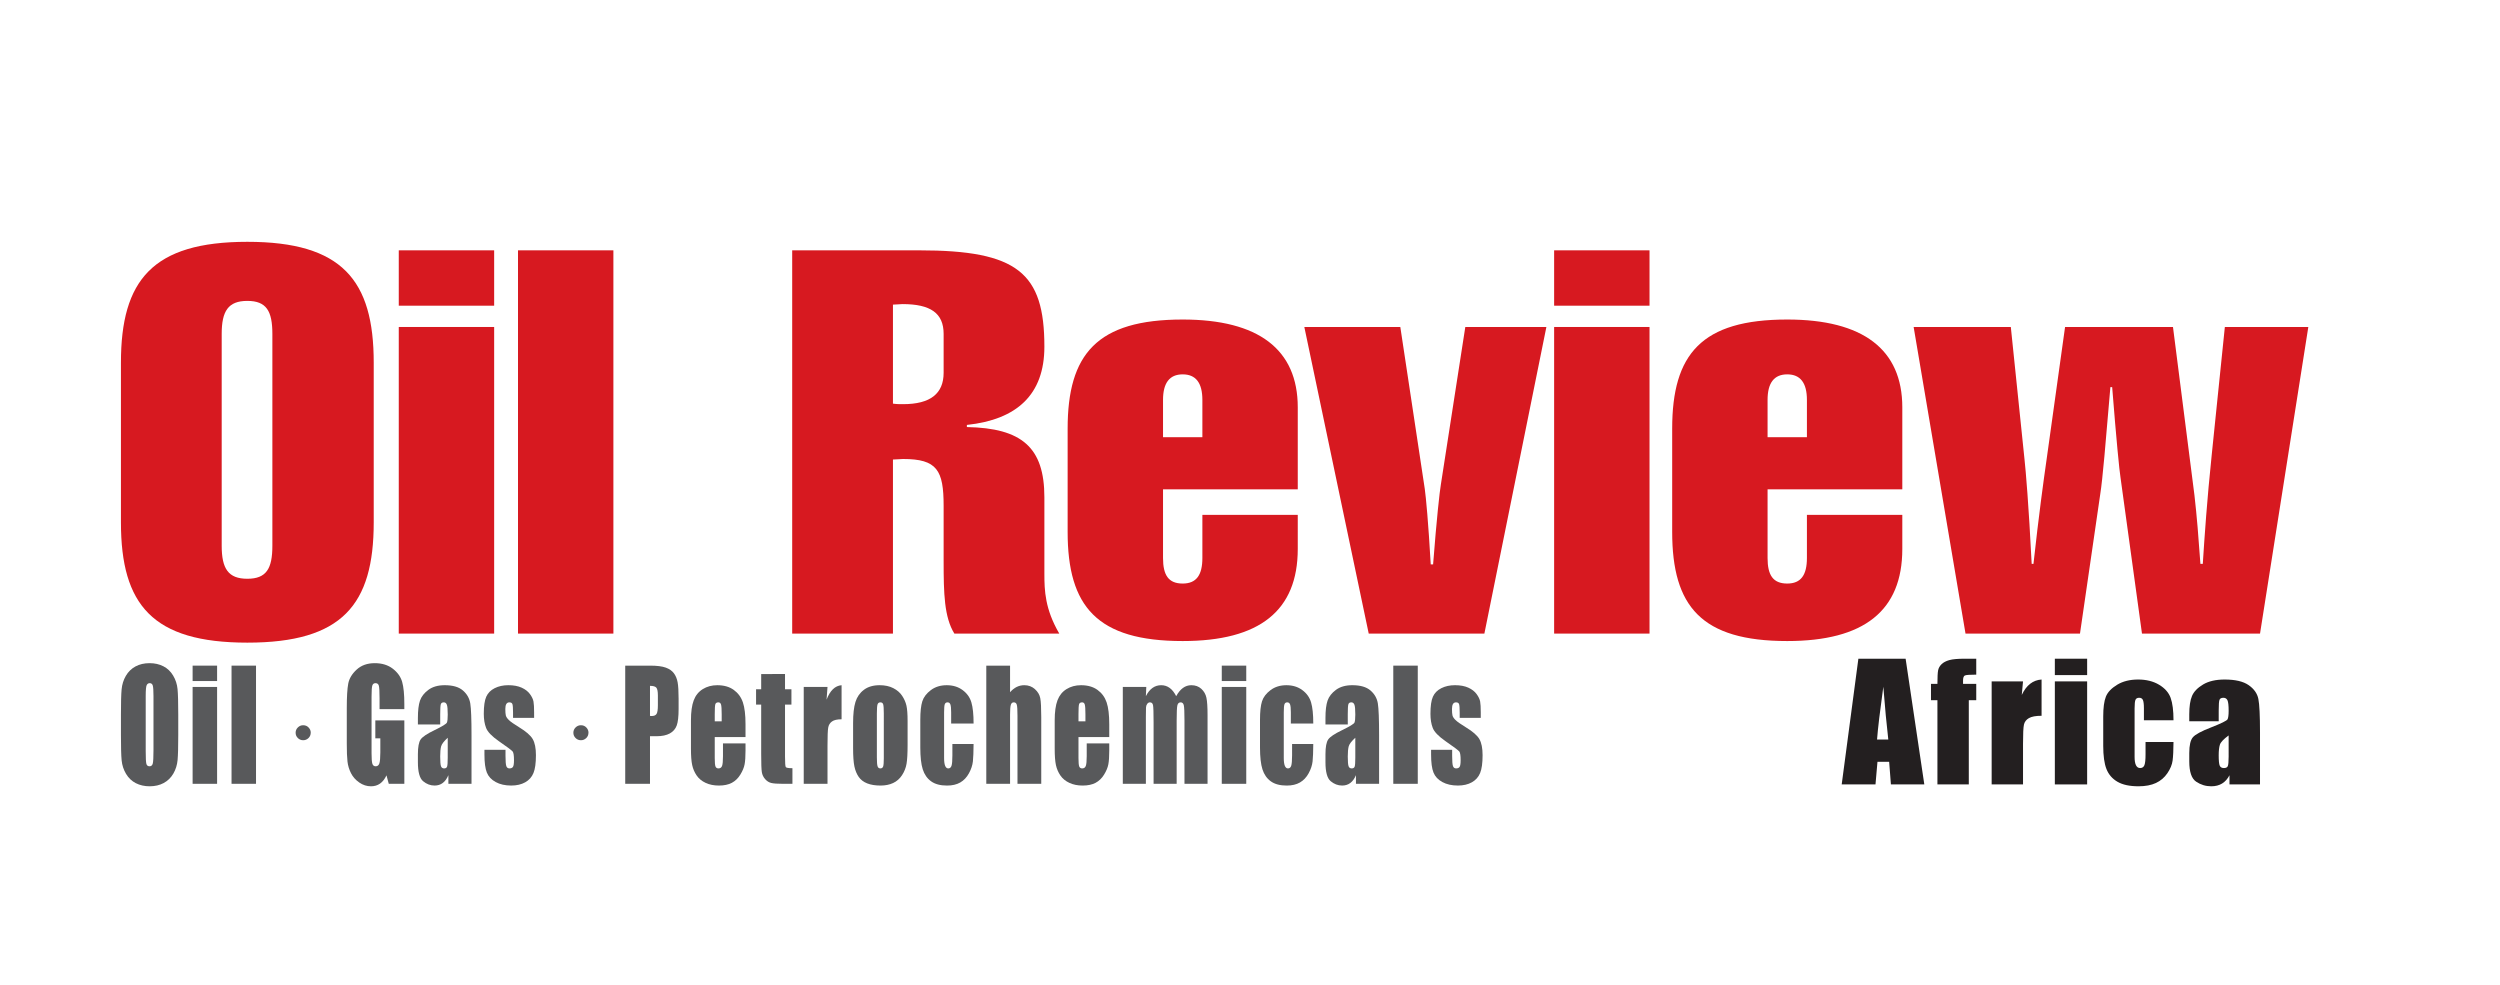 <?xml version="1.0" encoding="utf-8"?>
<!-- Generator: Adobe Illustrator 16.0.0, SVG Export Plug-In . SVG Version: 6.00 Build 0)  -->
<!DOCTYPE svg PUBLIC "-//W3C//DTD SVG 1.1//EN" "http://www.w3.org/Graphics/SVG/1.1/DTD/svg11.dtd">
<svg version="1.1" id="Layer_1" xmlns="http://www.w3.org/2000/svg" xmlns:xlink="http://www.w3.org/1999/xlink" x="0px" y="0px"
	 width="1084.445px" height="427.479px" viewBox="0 0 1084.445 427.479" enable-background="new 0 0 1084.445 427.479"
	 xml:space="preserve">
<g>
	<path fill="#58595B" d="M77.324,318.754c0,5.148-0.098,8.795-0.292,10.939c-0.199,2.142-0.809,4.099-1.839,5.873
		c-1.029,1.772-2.421,3.134-4.174,4.085c-1.753,0.948-3.796,1.424-6.128,1.424c-2.21,0-4.198-0.449-5.958-1.346
		c-1.763-0.898-3.18-2.243-4.254-4.037c-1.07-1.792-1.709-3.743-1.914-5.857c-0.205-2.109-0.305-5.805-0.305-11.081v-8.771
		c0-5.15,0.096-8.795,0.292-10.938c0.197-2.142,0.807-4.101,1.839-5.873c1.03-1.774,2.419-3.133,4.173-4.084
		c1.751-0.95,3.794-1.425,6.125-1.425c2.216,0,4.2,0.45,5.963,1.344c1.76,0.898,3.18,2.244,4.25,4.04
		c1.074,1.792,1.708,3.746,1.915,5.856c0.203,2.11,0.306,5.804,0.306,11.081V318.754z M66.578,301.909
		c0-2.384-0.107-3.909-0.32-4.576c-0.213-0.665-0.651-0.997-1.316-0.997c-0.559,0-0.99,0.269-1.287,0.809
		c-0.299,0.537-0.447,2.125-0.447,4.764v23.935c0,2.979,0.096,4.813,0.292,5.511c0.197,0.698,0.653,1.044,1.367,1.044
		c0.731,0,1.2-0.4,1.404-1.205c0.205-0.798,0.308-2.709,0.308-5.729V301.909z"/>
	<path fill="#58595B" d="M94.172,288.739v6.681h-10.62v-6.681H94.172z M94.172,297.983v42.015h-10.62v-42.015H94.172z"/>
	<path fill="#58595B" d="M111.054,288.739v51.259h-10.617v-51.259H111.054z"/>
	<path fill="#58595B" d="M134.792,317.762c0,0.968-0.327,1.765-0.976,2.392c-0.65,0.629-1.415,0.94-2.296,0.94
		c-0.909,0-1.684-0.318-2.323-0.951c-0.64-0.635-0.961-1.404-0.961-2.307c0-0.885,0.321-1.648,0.965-2.287
		c0.645-0.639,1.413-0.959,2.31-0.959c0.959,0,1.748,0.33,2.361,0.99C134.487,316.243,134.792,316.968,134.792,317.762z"/>
	<path fill="#58595B" d="M175.39,307.609h-10.747v-4.655c0-2.931-0.105-4.77-0.309-5.508c-0.203-0.739-0.689-1.109-1.454-1.109
		c-0.665,0-1.116,0.317-1.354,0.952c-0.238,0.632-0.354,2.258-0.354,4.873v24.602c0,2.302,0.116,3.814,0.354,4.545
		c0.239,0.729,0.715,1.091,1.431,1.091c0.784,0,1.314-0.411,1.594-1.235c0.28-0.823,0.423-2.425,0.423-4.81v-6.08h-2.169v-7.788
		h12.585v27.513h-6.753l-0.994-3.672c-0.736,1.585-1.659,2.769-2.775,3.561c-1.116,0.791-2.432,1.188-3.944,1.188
		c-1.81,0-3.498-0.546-5.072-1.631c-1.578-1.087-2.772-2.433-3.59-4.037c-0.818-1.604-1.329-3.288-1.534-5.05
		c-0.205-1.761-0.304-4.407-0.304-7.93v-15.23c0-4.898,0.211-8.454,0.634-10.671c0.426-2.214,1.649-4.247,3.665-6.092
		c2.019-1.848,4.626-2.772,7.824-2.772c3.149,0,5.762,0.803,7.84,2.406c2.074,1.604,3.427,3.51,4.059,5.715
		c0.626,2.206,0.944,5.41,0.944,9.608V307.609z"/>
	<path fill="#58595B" d="M190.95,314.256h-9.676v-2.816c0-3.25,0.302-5.757,0.905-7.518c0.607-1.765,1.818-3.32,3.641-4.672
		c1.822-1.35,4.187-2.025,7.094-2.025c3.489,0,6.122,0.764,7.889,2.293c1.772,1.532,2.835,3.408,3.192,5.635
		c0.359,2.229,0.535,6.813,0.535,13.756v21.088h-10.032v-3.741c-0.629,1.5-1.441,2.627-2.438,3.375
		c-0.994,0.753-2.181,1.125-3.562,1.125c-1.805,0-3.458-0.628-4.964-1.884c-1.506-1.254-2.26-4.006-2.26-8.246v-3.45
		c0-3.146,0.4-5.288,1.199-6.428c0.802-1.14,2.783-2.471,5.95-3.989c3.387-1.647,5.2-2.753,5.437-3.327
		c0.24-0.568,0.359-1.73,0.359-3.48c0-2.195-0.132-3.627-0.396-4.289c-0.264-0.667-0.7-0.999-1.313-0.999
		c-0.699,0-1.132,0.28-1.303,0.837c-0.172,0.559-0.255,2.012-0.255,4.354V314.256z M194.218,320.021
		c-1.651,1.499-2.607,2.752-2.875,3.766c-0.264,1.013-0.394,2.469-0.394,4.369c0,2.177,0.116,3.578,0.343,4.212
		c0.232,0.632,0.686,0.95,1.366,0.95c0.648,0,1.069-0.248,1.266-0.743c0.195-0.498,0.293-1.801,0.293-3.911V320.021z"/>
	<path fill="#58595B" d="M231.687,311.408h-9.139v-2.278c0-1.943-0.089-3.172-0.268-3.69c-0.179-0.516-0.625-0.774-1.34-0.774
		c-0.577,0-1.014,0.235-1.304,0.71c-0.289,0.477-0.433,1.188-0.433,2.139c0,1.286,0.073,2.231,0.216,2.833
		c0.146,0.601,0.581,1.261,1.303,1.978c0.725,0.718,2.21,1.763,4.454,3.134c2.996,1.814,4.961,3.526,5.898,5.127
		c0.938,1.605,1.404,3.94,1.404,7c0,3.421-0.358,5.997-1.072,7.739c-0.715,1.742-1.91,3.084-3.587,4.023
		c-1.678,0.938-3.697,1.406-6.061,1.406c-2.624,0-4.865-0.505-6.727-1.519c-1.866-1.012-3.146-2.384-3.844-4.114
		c-0.697-1.732-1.044-4.35-1.044-7.854v-2.026h9.138v2.659c0,2.261,0.112,3.728,0.345,4.4c0.23,0.678,0.683,1.016,1.364,1.016
		c0.734,0,1.244-0.225,1.534-0.681c0.289-0.456,0.435-1.407,0.435-2.868c0-2.002-0.189-3.261-0.564-3.766
		c-0.391-0.507-2.39-2.004-6-4.496c-3.027-2.11-4.875-4.026-5.536-5.747c-0.665-1.72-0.999-3.761-0.999-6.126
		c0-3.357,0.359-5.831,1.073-7.423c0.715-1.595,1.927-2.825,3.64-3.689c1.709-0.866,3.696-1.298,5.958-1.298
		c2.248,0,4.158,0.353,5.732,1.059c1.571,0.708,2.783,1.642,3.626,2.803c0.842,1.16,1.353,2.235,1.53,3.229
		c0.181,0.992,0.269,2.544,0.269,4.655V311.408z"/>
	<path fill="#58595B" d="M255.271,317.762c0,0.968-0.327,1.765-0.976,2.392c-0.652,0.629-1.416,0.94-2.296,0.94
		c-0.91,0-1.686-0.318-2.323-0.951c-0.641-0.635-0.961-1.404-0.961-2.307c0-0.885,0.322-1.648,0.967-2.287
		c0.645-0.639,1.409-0.959,2.307-0.959c0.961,0,1.748,0.33,2.361,0.99C254.964,316.243,255.271,316.968,255.271,317.762z"/>
	<path fill="#58595B" d="M271.208,288.739h10.824c2.929,0,5.177,0.285,6.752,0.854c1.576,0.57,2.758,1.394,3.547,2.472
		c0.794,1.074,1.329,2.377,1.609,3.909c0.282,1.531,0.422,3.897,0.422,7.107v4.465c0,3.272-0.272,5.657-0.814,7.153
		c-0.548,1.5-1.547,2.651-3.001,3.454c-1.456,0.802-3.359,1.203-5.708,1.203h-2.885v20.642h-10.746V288.739z M281.954,297.509
		v13.045c0.307,0.021,0.571,0.031,0.792,0.031c0.985,0,1.671-0.303,2.055-0.903c0.383-0.602,0.575-1.851,0.575-3.752v-4.212
		c0-1.75-0.221-2.892-0.666-3.417C284.272,297.772,283.35,297.509,281.954,297.509z"/>
	<path fill="#58595B" d="M323.391,319.736H310.04v9.086c0,1.898,0.109,3.127,0.33,3.673c0.221,0.547,0.648,0.823,1.279,0.823
		c0.781,0,1.303-0.363,1.571-1.092c0.263-0.729,0.392-2.139,0.392-4.228v-5.54h9.779v3.102c0,2.596-0.13,4.59-0.396,5.984
		c-0.263,1.394-0.88,2.88-1.851,4.464c-0.972,1.582-2.2,2.771-3.688,3.564c-1.492,0.787-3.36,1.184-5.604,1.184
		c-2.182,0-4.104-0.39-5.771-1.17c-1.667-0.779-2.967-1.851-3.895-3.214c-0.927-1.362-1.568-2.859-1.925-4.496
		c-0.358-1.634-0.538-4.013-0.538-7.139v-12.253c0-3.674,0.399-6.571,1.201-8.692c0.798-2.119,2.11-3.746,3.93-4.875
		c1.819-1.128,3.915-1.692,6.283-1.692c2.891,0,5.276,0.679,7.157,2.041c1.88,1.363,3.201,3.167,3.958,5.413
		c0.758,2.25,1.137,5.412,1.137,9.484V319.736z M313.053,312.897v-3.071c0-2.176-0.094-3.577-0.282-4.212
		c-0.186-0.632-0.571-0.948-1.146-0.948c-0.715,0-1.158,0.267-1.329,0.806c-0.172,0.539-0.255,1.991-0.255,4.354v3.071H313.053z"/>
	<path fill="#58595B" d="M340.522,292.38v6.616h2.783v6.651h-2.783v22.476c0,2.768,0.114,4.31,0.344,4.625
		c0.229,0.314,1.187,0.474,2.873,0.474v6.776h-4.162c-2.347,0-4.024-0.122-5.028-0.364c-1.006-0.242-1.889-0.803-2.655-1.678
		c-0.767-0.876-1.242-1.878-1.429-3.008c-0.188-1.128-0.283-3.785-0.283-7.962v-21.339h-2.22v-6.651h2.22v-6.616H340.522z"/>
	<path fill="#58595B" d="M358.955,297.983l-0.407,5.524c1.495-3.954,3.666-6.05,6.51-6.282v14.783c-1.894,0-3.28,0.318-4.161,0.953
		c-0.886,0.631-1.432,1.512-1.634,2.641c-0.206,1.132-0.308,3.733-0.308,7.806v16.59H348.64v-42.015H358.955z"/>
	<path fill="#58595B" d="M393.694,312.739v10.291c0,3.776-0.152,6.545-0.46,8.308c-0.307,1.764-0.963,3.409-1.966,4.938
		c-1.004,1.533-2.293,2.661-3.869,3.39c-1.573,0.73-3.38,1.092-5.424,1.092c-2.28,0-4.211-0.311-5.795-0.933
		c-1.583-0.623-2.812-1.56-3.69-2.818c-0.875-1.254-1.5-2.773-1.874-4.558c-0.376-1.783-0.563-4.46-0.563-8.029v-10.764
		c0-3.902,0.338-6.954,1.02-9.149c0.682-2.194,1.906-3.957,3.677-5.288c1.767-1.328,4.032-1.993,6.79-1.993
		c2.315,0,4.303,0.426,5.963,1.283c1.659,0.853,2.937,1.966,3.84,3.338s1.521,2.788,1.852,4.243
		C393.527,307.546,393.694,309.761,393.694,312.739z M383.379,309.572c0-2.154-0.093-3.51-0.28-4.069
		c-0.188-0.558-0.589-0.837-1.201-0.837c-0.611,0-1.021,0.28-1.223,0.837c-0.207,0.559-0.309,1.916-0.309,4.069v18.963
		c0,1.987,0.103,3.28,0.309,3.882c0.201,0.6,0.602,0.901,1.2,0.901c0.61,0,1.016-0.276,1.212-0.823
		c0.194-0.546,0.292-1.73,0.292-3.549V309.572z"/>
	<path fill="#58595B" d="M422.32,313.847h-9.729v-4.845c0-1.69-0.111-2.833-0.334-3.434c-0.221-0.602-0.627-0.902-1.222-0.902
		c-0.598,0-0.997,0.263-1.201,0.789c-0.205,0.528-0.306,1.711-0.306,3.548v19.821c0,1.5,0.152,2.625,0.46,3.37
		c0.304,0.75,0.756,1.126,1.351,1.126c0.697,0,1.169-0.39,1.419-1.175c0.248-0.776,0.368-2.257,0.368-4.431v-5.001h9.194
		c-0.019,3.354-0.118,5.872-0.295,7.55c-0.18,1.678-0.75,3.399-1.711,5.162c-0.961,1.761-2.217,3.091-3.765,3.989
		c-1.55,0.896-3.464,1.344-5.746,1.344c-2.908,0-5.216-0.617-6.917-1.852c-1.703-1.234-2.906-2.963-3.612-5.19
		c-0.707-2.228-1.062-5.39-1.062-9.485v-11.935c0-3.567,0.292-6.257,0.869-8.076c0.581-1.813,1.813-3.434,3.703-4.859
		c1.888-1.425,4.187-2.135,6.894-2.135c2.688,0,4.985,0.706,6.891,2.12c1.909,1.415,3.175,3.199,3.804,5.351
		C422,306.848,422.32,309.899,422.32,313.847z"/>
	<path fill="#58595B" d="M438.143,288.739v11.532c0.885-1.015,1.843-1.778,2.871-2.286c1.028-0.507,2.131-0.76,3.305-0.76
		c1.804,0,3.341,0.569,4.609,1.709c1.265,1.138,2.043,2.455,2.323,3.942c0.28,1.487,0.422,4.205,0.422,8.152v28.97H441.36v-29.572
		c0-2.448-0.102-4.021-0.297-4.719c-0.196-0.696-0.634-1.042-1.314-1.042c-0.628,0-1.055,0.357-1.276,1.076
		c-0.221,0.718-0.33,2.143-0.33,4.273v29.984h-10.314v-51.259H438.143z"/>
	<path fill="#58595B" d="M481.172,319.736h-13.351v9.086c0,1.898,0.109,3.127,0.33,3.673c0.223,0.547,0.648,0.823,1.28,0.823
		c0.78,0,1.304-0.363,1.569-1.092c0.264-0.729,0.394-2.139,0.394-4.228v-5.54h9.777v3.102c0,2.596-0.13,4.59-0.396,5.984
		c-0.265,1.394-0.879,2.88-1.851,4.464c-0.971,1.582-2.199,2.771-3.688,3.564c-1.491,0.787-3.357,1.184-5.604,1.184
		c-2.18,0-4.1-0.39-5.768-1.17c-1.667-0.779-2.968-1.851-3.895-3.214c-0.928-1.362-1.571-2.859-1.927-4.496
		c-0.359-1.634-0.537-4.013-0.537-7.139v-12.253c0-3.674,0.4-6.571,1.202-8.692c0.797-2.119,2.107-3.746,3.928-4.875
		c1.822-1.128,3.916-1.692,6.282-1.692c2.894,0,5.28,0.679,7.16,2.041c1.88,1.363,3.2,3.167,3.956,5.413
		c0.756,2.25,1.137,5.412,1.137,9.484V319.736z M470.835,312.897v-3.071c0-2.176-0.096-3.577-0.283-4.212
		c-0.187-0.632-0.569-0.948-1.146-0.948c-0.715,0-1.159,0.267-1.329,0.806c-0.171,0.539-0.255,1.991-0.255,4.354v3.071H470.835z"/>
	<path fill="#58595B" d="M497.233,297.983l-0.18,4c0.803-1.588,1.753-2.777,2.858-3.569c1.108-0.792,2.369-1.189,3.781-1.189
		c2.758,0,4.927,1.586,6.508,4.758c0.869-1.588,1.848-2.777,2.937-3.569c1.09-0.792,2.299-1.189,3.626-1.189
		c1.751,0,3.206,0.527,4.353,1.581c1.15,1.057,1.887,2.349,2.208,3.88c0.325,1.529,0.484,4.015,0.484,7.456v29.855h-10.008V312.61
		c0-3.588-0.095-5.808-0.292-6.665c-0.196-0.855-0.65-1.28-1.366-1.28c-0.731,0-1.204,0.422-1.417,1.266
		c-0.213,0.844-0.317,3.071-0.317,6.679v27.388h-10.009v-26.689c0-4.117-0.082-6.586-0.242-7.409
		c-0.161-0.823-0.608-1.234-1.341-1.234c-0.458,0-0.852,0.214-1.173,0.648c-0.325,0.432-0.503,0.96-0.534,1.583
		c-0.039,0.623-0.056,1.947-0.056,3.971v29.131h-10.005v-42.015H497.233z"/>
	<path fill="#58595B" d="M540.597,288.739v6.681h-10.62v-6.681H540.597z M540.597,297.983v42.015h-10.62v-42.015H540.597z"/>
	<path fill="#58595B" d="M569.669,313.847h-9.727v-4.845c0-1.69-0.111-2.833-0.333-3.434c-0.222-0.602-0.629-0.902-1.224-0.902
		c-0.598,0-0.997,0.263-1.2,0.789c-0.204,0.528-0.31,1.711-0.31,3.548v19.821c0,1.5,0.156,2.625,0.46,3.37
		c0.309,0.75,0.759,1.126,1.354,1.126c0.698,0,1.172-0.39,1.418-1.175c0.248-0.776,0.371-2.257,0.371-4.431v-5.001h9.19
		c-0.019,3.354-0.114,5.872-0.294,7.55c-0.182,1.678-0.749,3.399-1.709,5.162c-0.963,1.761-2.22,3.091-3.77,3.989
		c-1.545,0.896-3.458,1.344-5.741,1.344c-2.91,0-5.218-0.617-6.92-1.852c-1.7-1.234-2.903-2.963-3.611-5.19
		c-0.705-2.228-1.061-5.39-1.061-9.485v-11.935c0-3.567,0.29-6.257,0.87-8.076c0.576-1.813,1.811-3.434,3.7-4.859
		c1.891-1.425,4.188-2.135,6.895-2.135c2.689,0,4.987,0.706,6.893,2.12c1.905,1.415,3.175,3.199,3.802,5.351
		C569.354,306.848,569.669,309.899,569.669,313.847z"/>
	<path fill="#58595B" d="M584.637,314.256h-9.679v-2.816c0-3.25,0.303-5.757,0.909-7.518c0.603-1.765,1.815-3.32,3.638-4.672
		c1.821-1.35,4.187-2.025,7.096-2.025c3.49,0,6.118,0.764,7.889,2.293c1.769,1.532,2.834,3.408,3.193,5.635
		c0.355,2.229,0.537,6.813,0.537,13.756v21.088h-10.035v-3.741c-0.629,1.5-1.444,2.627-2.438,3.375
		c-0.995,0.753-2.182,1.125-3.563,1.125c-1.803,0-3.457-0.628-4.962-1.884c-1.509-1.254-2.264-4.006-2.264-8.246v-3.45
		c0-3.146,0.402-5.288,1.203-6.428c0.797-1.14,2.783-2.471,5.948-3.989c3.385-1.647,5.198-2.753,5.438-3.327
		c0.237-0.568,0.354-1.73,0.354-3.48c0-2.195-0.129-3.627-0.393-4.289c-0.267-0.667-0.702-0.999-1.316-0.999
		c-0.698,0-1.133,0.28-1.299,0.837c-0.174,0.559-0.257,2.012-0.257,4.354V314.256z M587.901,320.021
		c-1.649,1.499-2.607,2.752-2.871,3.766c-0.263,1.013-0.394,2.469-0.394,4.369c0,2.177,0.114,3.578,0.345,4.212
		c0.229,0.632,0.685,0.95,1.362,0.95c0.647,0,1.069-0.248,1.266-0.743c0.195-0.498,0.292-1.801,0.292-3.911V320.021z"/>
	<path fill="#58595B" d="M614.998,288.739v51.259h-10.62v-51.259H614.998z"/>
	<path fill="#58595B" d="M642.326,311.408h-9.144v-2.278c0-1.943-0.087-3.172-0.268-3.69c-0.177-0.516-0.621-0.774-1.338-0.774
		c-0.579,0-1.014,0.235-1.302,0.71c-0.29,0.477-0.435,1.188-0.435,2.139c0,1.286,0.07,2.231,0.217,2.833
		c0.145,0.601,0.579,1.261,1.304,1.978c0.723,0.718,2.206,1.763,4.451,3.134c2.995,1.814,4.963,3.526,5.899,5.127
		c0.936,1.605,1.404,3.94,1.404,7c0,3.421-0.358,5.997-1.074,7.739c-0.713,1.742-1.91,3.084-3.584,4.023
		c-1.677,0.938-3.699,1.406-6.064,1.406c-2.62,0-4.863-0.505-6.727-1.519c-1.864-1.012-3.147-2.384-3.844-4.114
		c-0.698-1.732-1.045-4.35-1.045-7.854v-2.026h9.138v2.659c0,2.261,0.116,3.728,0.347,4.4c0.229,0.678,0.686,1.016,1.365,1.016
		c0.731,0,1.242-0.225,1.53-0.681c0.291-0.456,0.436-1.407,0.436-2.868c0-2.002-0.188-3.261-0.563-3.766
		c-0.391-0.507-2.39-2.004-5.997-4.496c-3.03-2.11-4.876-4.026-5.541-5.747c-0.664-1.72-0.994-3.761-0.994-6.126
		c0-3.357,0.354-5.831,1.072-7.423c0.713-1.595,1.928-2.825,3.638-3.689c1.709-0.866,3.696-1.298,5.962-1.298
		c2.243,0,4.154,0.353,5.729,1.059c1.574,0.708,2.783,1.642,3.625,2.803c0.845,1.16,1.355,2.235,1.533,3.229
		c0.18,0.992,0.27,2.544,0.27,4.655V311.408z"/>
</g>
<g>
	<g>
		<path fill="#D71920" d="M107.288,104.894c41.118,0,54.827,16.625,54.827,52.416v69.269c0,35.793-13.709,52.185-54.827,52.185
			c-41.119,0-54.827-16.392-54.827-52.185V157.31C52.46,121.519,66.169,104.894,107.288,104.894z M96.167,236.74
			c0,9.93,2.844,14.315,11.12,14.315c8.276,0,10.862-4.386,10.862-14.315v-91.901c0-9.929-2.586-14.314-10.862-14.314
			c-8.276,0-11.12,4.386-11.12,14.314V236.74z"/>
		<path fill="#D71920" d="M172.975,132.603v-24.014h41.379v24.014H172.975z M172.975,274.838V141.839h41.379v132.999H172.975z"/>
		<path fill="#D71920" d="M224.697,274.838V108.589h41.379v166.249H224.697z"/>
	</g>
	<g>
		<path fill="#D71920" d="M391.738,199.103c-1.293,0-2.844,0.23-4.395,0.23v75.505h-43.708V108.589h55.087
			c42.67,0,54.308,9.696,54.308,41.793c0,20.782-11.896,31.634-33.619,33.941v0.924c23.792,0.462,33.619,8.775,33.619,30.48v33.25
			c0,7.157,0.26,15.239,6.465,25.86h-45.517c-4.395-7.157-4.653-17.317-4.653-31.401v-24.016
			C409.325,203.952,406.479,199.103,391.738,199.103z M409.325,144.839c0-9.005-5.69-12.93-17.845-12.93
			c-1.293,0-2.586,0.231-4.137,0.231v42.948c1.551,0.23,3.102,0.23,4.395,0.23c11.896,0,17.587-4.617,17.587-13.623V144.839z"/>
		<path fill="#D71920" d="M562.941,238.127c0,26.783-16.55,39.945-49.912,39.945c-37.24,0-49.912-15.011-49.912-47.337v-44.794
			c0-32.326,12.672-47.336,49.912-47.336c32.844,0,49.912,12.93,49.912,38.098v35.56h-58.445v29.788
			c0,7.389,2.328,11.082,8.533,11.082c5.947,0,8.536-3.693,8.536-11.082v-18.704h41.376V238.127z M521.565,173.472
			c0-7.389-2.847-11.083-8.536-11.083s-8.533,3.694-8.533,11.083v16.163h17.069V173.472z"/>
		<path fill="#D71920" d="M565.788,141.839h41.637l10.603,70.195c0.518,3.693,1.553,14.544,2.588,32.788h1.032
			c1.554-20.089,2.847-31.636,3.363-34.636l10.604-68.348h35.172l-26.896,132.999h-50.172L565.788,141.839z"/>
		<path fill="#D71920" d="M674.148,132.603v-24.014h41.379v24.014H674.148z M674.148,274.838V141.839h41.379v132.999H674.148z"/>
		<path fill="#D71920" d="M825.18,238.127c0,26.783-16.551,39.945-49.914,39.945c-37.238,0-49.91-15.011-49.91-47.337v-44.794
			c0-32.326,12.672-47.336,49.91-47.336c32.846,0,49.914,12.93,49.914,38.098v35.56h-58.447v29.788
			c0,7.389,2.327,11.082,8.533,11.082c5.949,0,8.535-3.693,8.535-11.082v-18.704h41.379V238.127z M783.801,173.472
			c0-7.389-2.844-11.083-8.535-11.083c-5.688,0-8.533,3.694-8.533,11.083v16.163h17.068V173.472z"/>
		<path fill="#D71920" d="M830.096,141.839h42.152l5.948,57.494c0.517,4.619,1.81,19.626,3.104,45.257h0.776
			c2.328-21.243,4.396-36.251,5.689-45.257l8.017-57.494h46.81l9.311,72.965c1.035,9.005,1.809,18.704,2.586,29.786h1.035
			c0.775-12.006,1.809-27.477,3.878-47.335l5.69-55.416h36.205L980.35,274.838h-51.206l-9.31-67.654
			c-0.52-3.231-1.811-16.394-3.621-39.252h-0.775c-2.07,24.476-3.363,39.944-4.396,46.41l-8.793,60.496h-49.654L830.096,141.839z"/>
	</g>
</g>
<g>
	<path fill="#231F20" d="M826.614,285.735l8.109,54.531h-14.49l-0.761-9.801h-5.071l-0.854,9.801h-14.66l7.234-54.531H826.614z
		 M819.102,320.799c-0.72-6.176-1.438-13.81-2.161-22.903c-1.446,10.441-2.354,18.076-2.722,22.903H819.102z"/>
	<path fill="#231F20" d="M857.254,285.735v6.906c-2.809,0-4.464,0.127-4.967,0.386c-0.507,0.257-0.761,0.994-0.761,2.205v1.415
		h5.728v7.075h-3.232v36.544h-13.61v-36.544h-2.796v-7.075h2.796c0-2.94,0.103-4.905,0.305-5.892
		c0.201-0.989,0.701-1.871,1.498-2.646c0.798-0.775,1.913-1.364,3.352-1.77c1.437-0.402,3.672-0.605,6.703-0.605H857.254z"/>
	<path fill="#231F20" d="M877.541,295.571l-0.539,5.877c1.975-4.209,4.837-6.438,8.588-6.686v15.729
		c-2.491,0-4.321,0.338-5.489,1.012c-1.17,0.672-1.886,1.611-2.157,2.813c-0.268,1.201-0.402,3.968-0.402,8.302v17.649h-13.607
		v-44.695H877.541z"/>
	<path fill="#231F20" d="M905.355,285.735v7.106h-14.009v-7.106H905.355z M905.355,295.571v44.695h-14.009v-44.695H905.355z"/>
	<path fill="#231F20" d="M942.816,312.446h-12.833v-5.153c0-1.797-0.147-3.016-0.437-3.656c-0.293-0.639-0.831-0.959-1.617-0.959
		s-1.315,0.281-1.584,0.842c-0.27,0.562-0.405,1.821-0.405,3.773v21.084c0,1.596,0.204,2.79,0.606,3.587
		c0.406,0.797,1.001,1.196,1.786,1.196c0.921,0,1.544-0.416,1.869-1.247c0.326-0.832,0.488-2.401,0.488-4.715v-5.322h12.126
		c-0.022,3.571-0.151,6.25-0.387,8.033c-0.236,1.785-0.988,3.616-2.258,5.49c-1.267,1.876-2.926,3.291-4.967,4.245
		c-2.045,0.953-4.569,1.431-7.578,1.431c-3.84,0-6.883-0.657-9.13-1.971c-2.244-1.313-3.833-3.154-4.766-5.524
		c-0.93-2.368-1.397-5.73-1.397-10.088v-12.697c0-3.793,0.381-6.655,1.146-8.589c0.763-1.93,2.392-3.655,4.883-5.169
		c2.493-1.514,5.523-2.274,9.096-2.274c3.547,0,6.577,0.752,9.092,2.257c2.516,1.504,4.188,3.403,5.02,5.692
		C942.401,305.002,942.816,308.247,942.816,312.446z"/>
	<path fill="#231F20" d="M962.422,312.883h-12.766v-2.997c0-3.458,0.397-6.126,1.196-8c0.795-1.874,2.396-3.531,4.8-4.968
		c2.401-1.438,5.523-2.156,9.363-2.156c4.603,0,8.071,0.814,10.407,2.442c2.335,1.628,3.738,3.627,4.209,5.995
		c0.472,2.371,0.708,7.249,0.708,14.636v22.432h-13.237v-3.983c-0.83,1.598-1.904,2.795-3.215,3.594
		c-1.313,0.799-2.88,1.198-4.699,1.198c-2.38,0-4.564-0.668-6.551-2.004c-1.989-1.338-2.981-4.262-2.981-8.774v-3.672
		c0-3.346,0.527-5.623,1.584-6.836c1.054-1.213,3.67-2.627,7.846-4.245c4.469-1.751,6.859-2.929,7.176-3.537
		c0.314-0.606,0.472-1.839,0.472-3.704c0-2.335-0.174-3.858-0.522-4.563c-0.348-0.709-0.927-1.062-1.734-1.062
		c-0.922,0-1.494,0.298-1.719,0.894c-0.225,0.595-0.336,2.137-0.336,4.628V312.883z M966.733,319.013
		c-2.179,1.596-3.441,2.932-3.79,4.009c-0.348,1.078-0.521,2.626-0.521,4.649c0,2.313,0.152,3.806,0.453,4.479
		c0.305,0.674,0.905,1.011,1.804,1.011c0.854,0,1.409-0.264,1.665-0.792c0.26-0.527,0.39-1.913,0.39-4.16V319.013z"/>
</g>
</svg>
